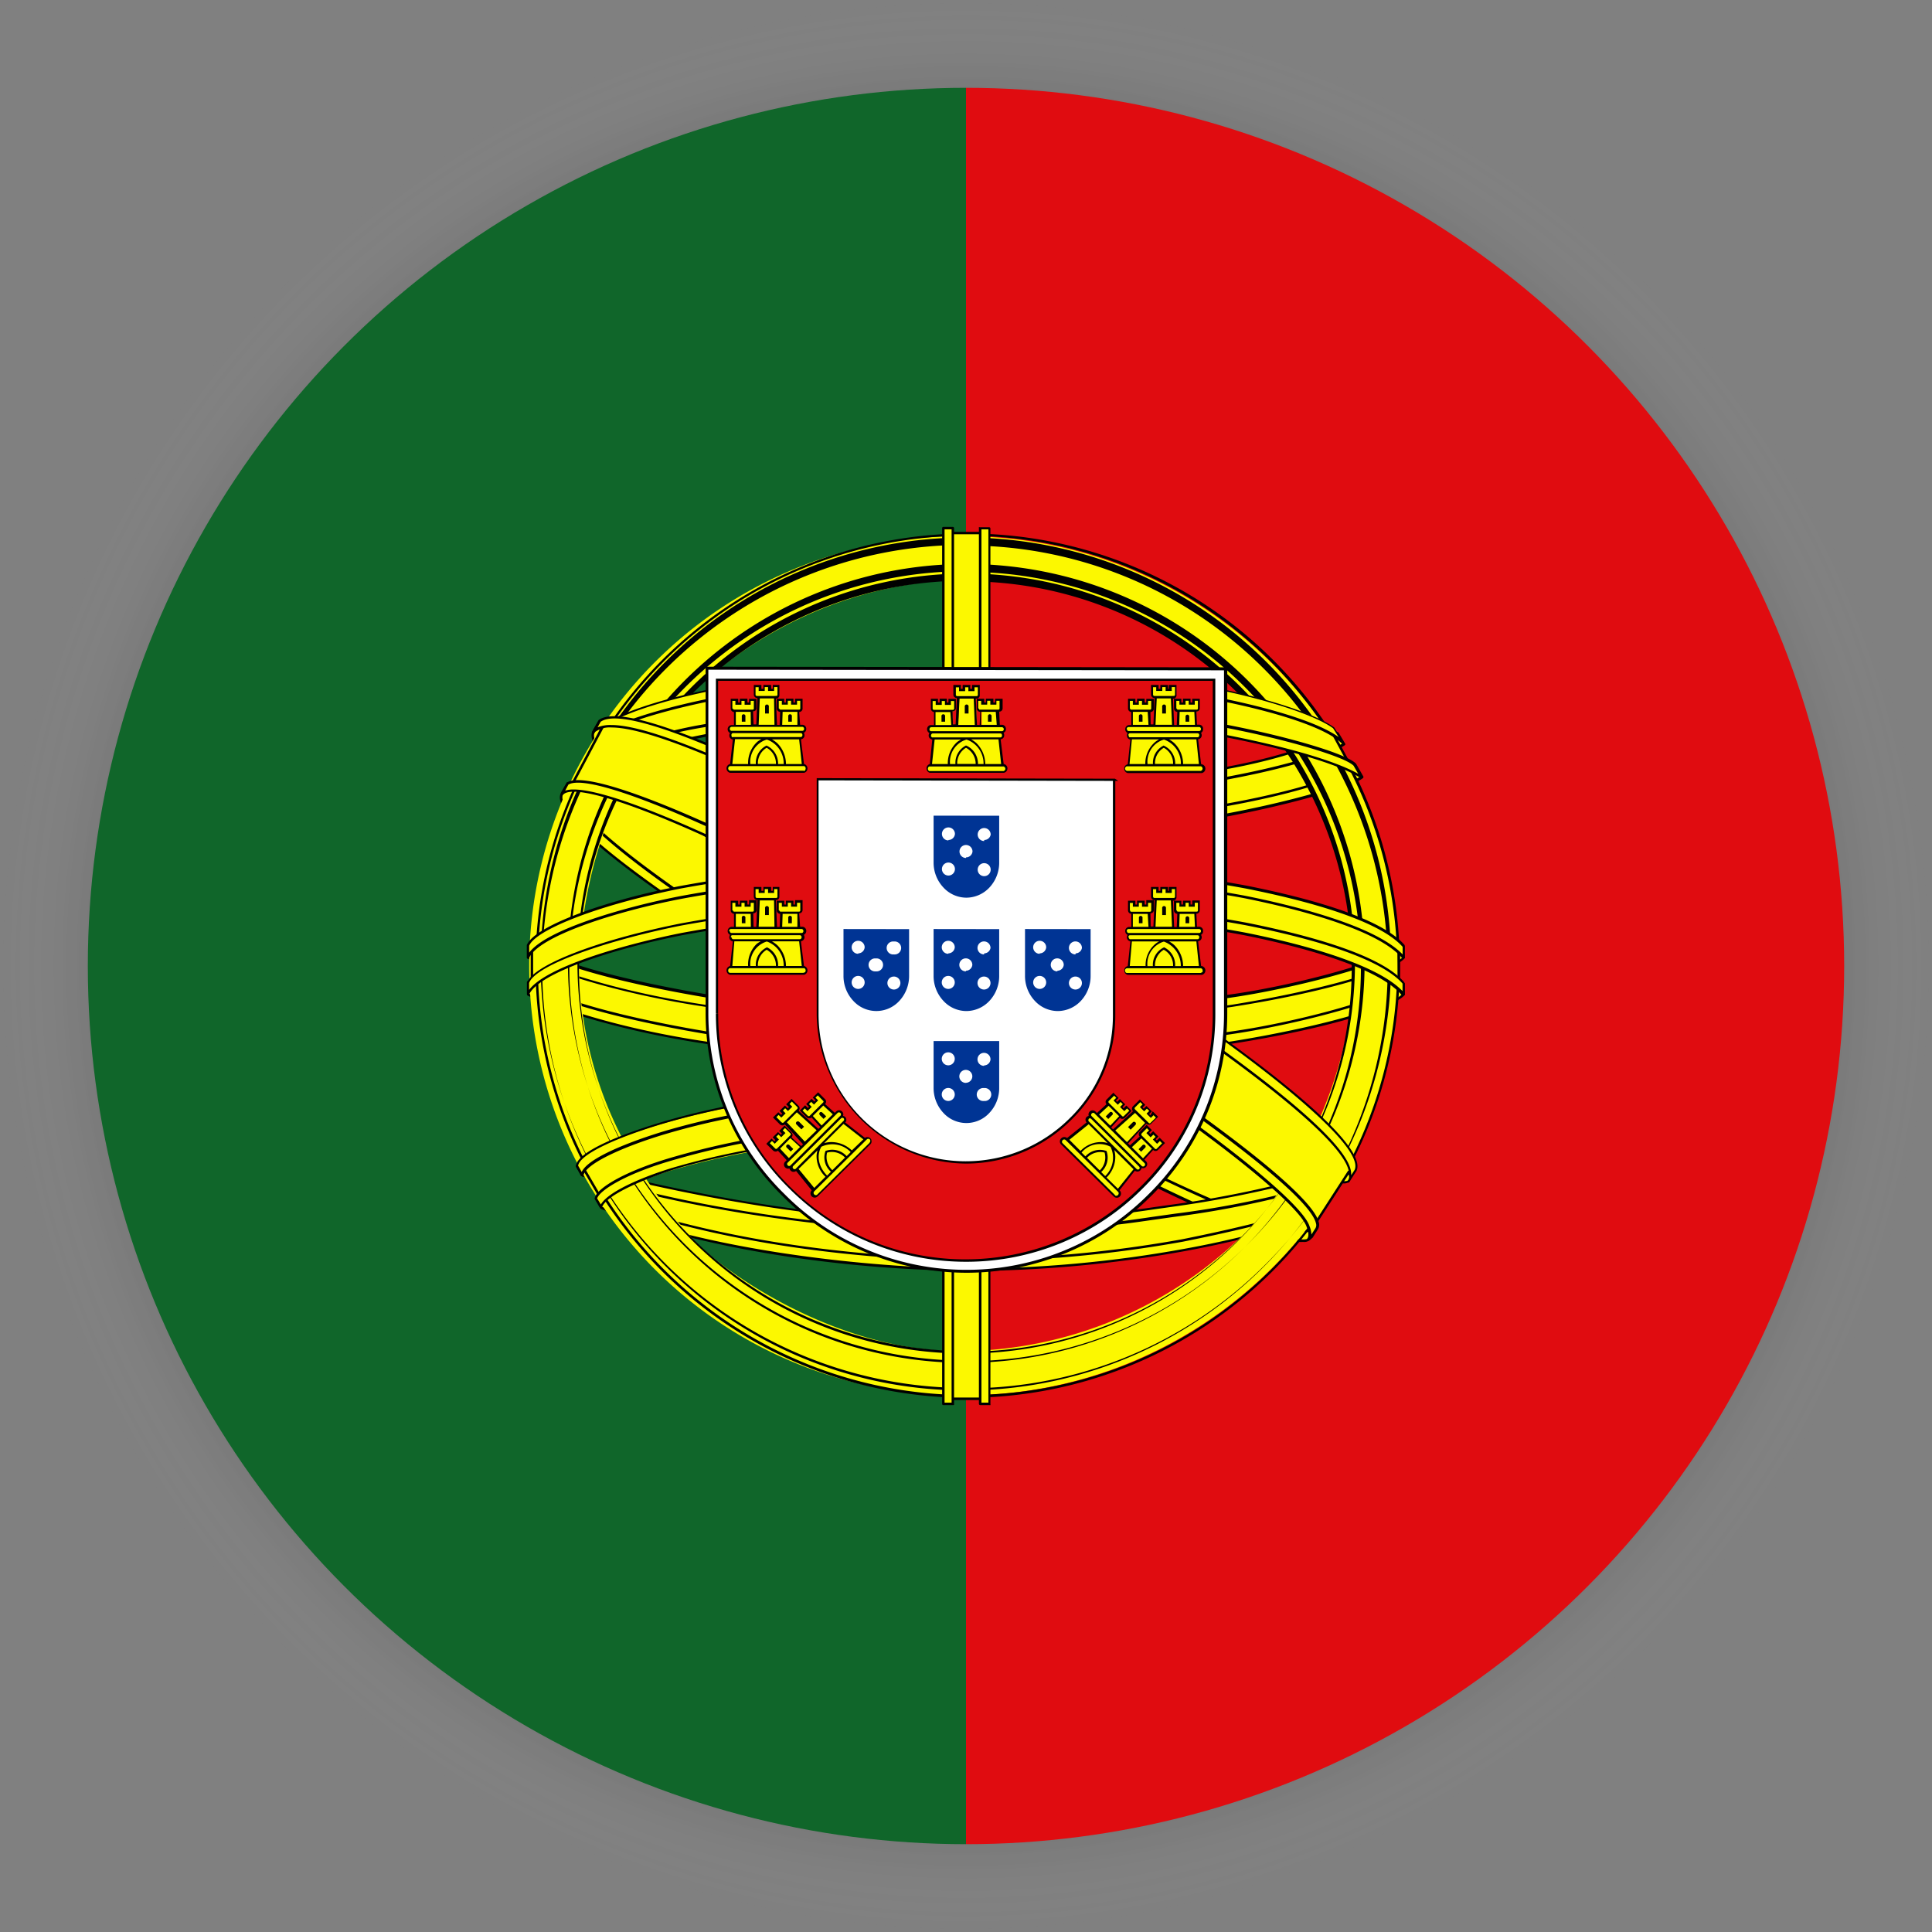 <svg xmlns="http://www.w3.org/2000/svg" xmlns:xlink="http://www.w3.org/1999/xlink" viewBox="0 0 220 220"><rect x="0" y="0" width="220" height="220" fill="#808080" stroke="none"/><defs><style>.cls-1{fill:none;}.cls-2{isolation:isolate;}.cls-3{mix-blend-mode:multiply;opacity:0.06;fill:url(#radial-gradient);}.cls-4{clip-path:url(#clip-path);}.cls-5,.cls-9{fill:#e00c10;}.cls-6{fill:#10662a;}.cls-7{fill:#fcf800;}.cls-10,.cls-7,.cls-8,.cls-9{fill-rule:evenodd;}.cls-8{fill:#fff;}.cls-11{fill:#003494;}</style><radialGradient id="radial-gradient" cx="110" cy="110" r="110" gradientUnits="userSpaceOnUse"><stop offset="0.9"/><stop offset="1" stop-color="#fff" stop-opacity="0"/></radialGradient><clipPath id="clip-path"><circle class="cls-1" cx="110" cy="110" r="100"/></clipPath></defs><g class="cls-2"><g id="ARTWORK"><g id="ROUND"><g id="FLAGS"><circle class="cls-3" cx="110" cy="110" r="110"/><g class="cls-4"><rect class="cls-5" x="110" y="10" width="180" height="200"/><rect class="cls-6" x="-10" y="10" width="120" height="200"/><path class="cls-7" d="M149,140.66c-15-.46-83.93-43.3-84.41-50.12l3.81-6.32c6.83,9.89,77.27,51.56,84.19,50.08L149,140.65"/><path class="cls-7" d="M149.32,140.85c-.25.46-.73.48-1.63.38-5.62-.62-22.68-8.88-42.86-20.92-23.48-14-42.88-26.76-40.77-30.1l.57-1,.12,0c-1.9,5.65,38.27,28.53,40.64,30C128.63,133.57,148.22,142,150,139.77l-.63,1.08M67.57,83.36c-1.35,3.61,18,15.52,41.24,29.6s43.3,22.8,44.79,21.55a12.75,12.75,0,0,0,.67-1.25c-.28.42-1,.55-2,.25-6.29-1.81-22.67-9.3-43-21.56S71.34,88.4,68.6,83.59a2.87,2.87,0,0,1-.3-1.41h-.07l-.58,1Z"/><path d="M148.39,141.42a6.71,6.71,0,0,1-.72,0c-5.73-.63-23-9.05-42.91-20.93C78.12,104.55,64.72,95,63.81,91.2a1.31,1.31,0,0,1,.13-1.06l.57-1a.12.12,0,0,1,.16-.06l.12,0a.11.11,0,0,1,.08.07.14.14,0,0,1,0,.11c-1.46,4.37,23.82,20,39,28.9l1.56.92c22.94,14.16,42.7,22.69,44.38,20.58a.14.14,0,0,1,.23.16l-.63,1.08h0A1,1,0,0,1,148.39,141.42ZM64.54,89.66l-.36.63a1.07,1.07,0,0,0-.09.84c.89,3.71,14.24,13.22,40.81,29.06,19.91,11.87,37.11,20.27,42.81,20.9.87.1,1.28.07,1.49-.3v0l.34-.59c-4.09,1.23-25.92-9.52-44.24-20.83l-1.55-.91C77.72,103.16,64.55,93.49,64.54,89.66Zm88.55,45.1c-4,0-24.09-9.4-44.36-21.68-25-15.16-42.64-26.17-41.3-29.77v0l.08-.16.59-1a.15.15,0,0,1,.13-.07h.06a.12.12,0,0,1,.1,0,.13.13,0,0,1,0,.1,2.83,2.83,0,0,0,.28,1.33c2.91,5.08,23.25,17.8,40.64,28.31,19.09,11.53,36.05,19.56,42.93,21.54.93.27,1.6.2,1.86-.19a.17.17,0,0,1,.1-.06.15.15,0,0,1,.14.06c.06.1.08.11-.65,1.37l0,0,0,0A1,1,0,0,1,153.09,134.76ZM67.7,83.41c-1.34,3.68,21.25,17.36,41.18,29.43,23.9,14.48,43.13,22.61,44.61,21.58h0c.17-.3.3-.52.39-.69a2.76,2.76,0,0,1-1.66-.08c-6.91-2-23.9-10-43-21.57C76,92,70,86.36,68.47,83.66a3,3,0,0,1-.3-1.08Z"/><path class="cls-7" d="M110.14,94.67c15-.12,33.6-2,44.28-6.29l-2.31-3.72c-6.31,3.48-25,5.77-42.1,6.11-20.26-.19-34.57-2.07-41.73-6.86l-2.17,4c13.17,5.55,26.67,6.73,44,6.79"/><path class="cls-7" d="M153,84.69c-1.14.91-6.83,2.92-16.83,4.51a180.54,180.54,0,0,1-26,1.81A175.61,175.61,0,0,1,85.09,89.4,69.34,69.34,0,0,1,67.58,85c.19-.34.39-.67.59-1,1.52.76,6.73,2.87,17,4.32a181,181,0,0,0,25,1.55A178.71,178.71,0,0,0,136,88.05c10.05-1.37,15.46-3.93,16.28-4.58l.74,1.22m2,3.78c-.37.58-7.34,3-17.6,4.74a182,182,0,0,1-27.36,2,194.52,194.52,0,0,1-26.2-1.65c-10.78-1.69-16.33-4-18.39-4.85.2-.39.32-.66.51-1a80,80,0,0,0,18,4.77,193,193,0,0,0,26,1.65,184.18,184.18,0,0,0,27.17-2c10.52-1.7,16.27-3.87,17.07-4.88Z"/><path d="M109.87,95.32a194.64,194.64,0,0,1-26-1.65,77.79,77.79,0,0,1-18.2-4.77l-.22-.09a.11.11,0,0,1-.08-.08.17.17,0,0,1,0-.12c.09-.16.15-.3.22-.44l.3-.58a.14.14,0,0,1,.18-.07,79.64,79.64,0,0,0,18,4.76,195.22,195.22,0,0,0,25.78,1.65h.2a184.56,184.56,0,0,0,27.15-2c10.39-1.67,16.19-3.82,17-4.82a.14.14,0,0,1,.13,0,.14.14,0,0,1,.11.07l.74,1.27a.14.14,0,0,1,0,.15l0,0c-.6.71-7.76,3.07-17.67,4.78a184.59,184.59,0,0,1-27.39,2ZM65.69,88.6l.08,0A77.65,77.65,0,0,0,83.9,93.39a195.82,195.82,0,0,0,26,1.65h.21a183.8,183.8,0,0,0,27.34-2c10.17-1.75,16.74-4,17.44-4.62l-.59-1c-1.15,1-6.5,3.09-17,4.79a185.11,185.11,0,0,1-27.19,2,195.48,195.48,0,0,1-26-1.66,80.26,80.26,0,0,1-18-4.73c-.08.17-.16.31-.23.47ZM110,91.16a178.86,178.86,0,0,1-24.92-1.61,68.74,68.74,0,0,1-16.73-4.11l-.81-.3a.14.14,0,0,1-.08-.09.11.11,0,0,1,0-.12l.59-1a.15.15,0,0,1,.19-.05c.89.45,5.88,2.74,17,4.31A178.32,178.32,0,0,0,110,89.74h.23A177.51,177.51,0,0,0,136,87.91c9.61-1.32,15.25-3.79,16.22-4.55a.2.2,0,0,1,.11,0,.18.18,0,0,1,.1.07l.73,1.22a.14.14,0,0,1,0,.18c-1.12.89-6.7,2.92-16.89,4.54a184.39,184.39,0,0,1-26,1.82Zm-42.2-6.23.65.25A68.58,68.58,0,0,0,85.1,89.27,178.5,178.5,0,0,0,110,90.87h.21a183.7,183.7,0,0,0,26-1.81c9.87-1.57,15.36-3.5,16.66-4.41l-.59-1c-1.09.72-6.28,3.15-16.22,4.51A178.17,178.17,0,0,1,110.2,90H110a178.9,178.9,0,0,1-24.79-1.55c-10.73-1.51-15.79-3.71-17-4.28C68.08,84.44,67.93,84.68,67.79,84.93Z"/><path class="cls-7" d="M60.75,112.72c9.25,5,29.8,7.45,49.24,7.63,17.7,0,40.76-2.73,49.39-7.28l-.24-5c-2.7,4.2-27.41,8.23-49.34,8.06s-42.3-3.54-49.09-7.91l0,4.46"/><path class="cls-7" d="M159.86,107.8V109c-1.3,1.54-9.43,3.88-19.62,5.52a202.48,202.48,0,0,1-30.47,2.08,192.24,192.24,0,0,1-28.92-2c-11.71-1.7-19.19-4.67-20.7-5.56v-1.38c4.52,3,16.74,5.18,20.85,5.85a191.5,191.5,0,0,0,28.76,2,201.74,201.74,0,0,0,30.31-2.07c7.31-1,17.73-3.79,19.78-5.61m0,4.21v1.18c-1.29,1.54-9.42,3.88-19.61,5.52a202.63,202.63,0,0,1-30.48,2.08,192.34,192.34,0,0,1-28.92-2c-11.7-1.7-19.19-4.68-20.69-5.56v-1.38c4.52,3,16.75,5.18,20.86,5.84a190,190,0,0,0,28.75,2,203.18,203.18,0,0,0,30.31-2.06c7.31-1.05,17.73-3.79,19.78-5.61Z"/><path d="M109.76,120.93a194.11,194.11,0,0,1-28.94-2c-11.21-1.63-18.94-4.52-20.75-5.58a.15.15,0,0,1-.07-.12v-1.38a.16.16,0,0,1,.08-.13.14.14,0,0,1,.14,0c4.54,3,17.07,5.22,20.8,5.82a191.27,191.27,0,0,0,28.73,2,202.77,202.77,0,0,0,30.29-2.06c7.26-1,17.66-3.76,19.7-5.58a.15.15,0,0,1,.24.11v1.18a.16.16,0,0,1,0,.09c-1.35,1.6-9.63,4-19.7,5.57A204,204,0,0,1,109.76,120.93Zm-49.47-7.76c1.34.74,8.53,3.75,20.57,5.5a193.65,193.65,0,0,0,28.9,2,203.32,203.32,0,0,0,30.45-2.08c9.77-1.57,18.11-3.9,19.5-5.43v-.84c-2.53,1.84-12.56,4.44-19.62,5.46a203.43,203.43,0,0,1-30.33,2.06,192.06,192.06,0,0,1-28.78-2c-3.69-.6-15.94-2.76-20.68-5.72Zm49.48,3.55a194.35,194.35,0,0,1-28.95-2c-11.2-1.63-18.93-4.51-20.74-5.58A.14.14,0,0,1,60,109v-1.38a.17.17,0,0,1,.07-.13.16.16,0,0,1,.15,0c4.53,3,17.06,5.22,20.79,5.82a191.31,191.31,0,0,0,28.74,2,202.54,202.54,0,0,0,30.28-2.06c7.26-1,17.67-3.77,19.71-5.58a.15.15,0,0,1,.24.11V109a.14.14,0,0,1,0,.09c-1.35,1.61-9.64,4-19.71,5.57A204,204,0,0,1,109.77,116.72ZM60.3,109c1.33.74,8.53,3.75,20.57,5.5a193.55,193.55,0,0,0,28.9,2,203.42,203.42,0,0,0,30.45-2.08c9.76-1.57,18.1-3.9,19.5-5.43v-.84c-2.54,1.84-12.57,4.44-19.62,5.46a203.15,203.15,0,0,1-30.33,2.07,191.69,191.69,0,0,1-28.78-2c-3.69-.6-15.94-2.76-20.69-5.72Z"/><path class="cls-7" d="M110,139.8c-21.28-.12-39.51-5.77-43.36-6.71l2.81,4.38c6.8,2.85,24.58,7.1,40.75,6.62s30.3-1.71,40.25-6.54l2.88-4.54c-6.78,3.19-29.88,6.76-43.33,6.79"/><path class="cls-7" d="M154,132.43l0,0c-.31.53-.64,1.07-1,1.62a106.6,106.6,0,0,1-19.23,4.25,152,152,0,0,1-23.62,2C85.81,139.72,70,135,66.28,133.8l-.56-1.06a185.49,185.49,0,0,0,44.47,6.5,164.8,164.8,0,0,0,23.45-2A122.09,122.09,0,0,0,152.8,133l-.07-.1,1.25-.47m-2.49,4.1c-.43.65-.86,1.28-1.3,1.9A113.83,113.83,0,0,1,135,142.32a138.61,138.61,0,0,1-25,2.28c-18.85-.28-34.28-3.95-41.53-7.09l-.59-1,.1-.15,1,.38c12.91,4.6,27.4,6.43,41.13,6.77a140.53,140.53,0,0,0,24.52-2.26c10.83-2.16,15.21-3.79,16.55-4.53l.35-.19Z"/><path d="M110,144.73c-19.22-.28-34.42-4-41.59-7.09a.12.12,0,0,1-.06-.06l-.59-1a.14.14,0,0,1,0-.14l.09-.15a.14.14,0,0,1,.17-.06l1,.39c11.51,4.1,25.34,6.37,41.09,6.75h.39a141.42,141.42,0,0,0,24.1-2.25c12.09-2.42,15.69-4.07,16.51-4.51l.34-.2a.16.16,0,0,1,.17,0,.15.15,0,0,1,0,.17c-.44.66-.87,1.3-1.29,1.9a.18.18,0,0,1-.07.05A112.9,112.9,0,0,1,135,142.45,139.47,139.47,0,0,1,110,144.73Zm-41.44-7.32c10.71,4.61,28.52,6.86,41.44,7.05a139,139,0,0,0,25-2.28,111.9,111.9,0,0,0,15.16-3.86l1-1.4c-1.07.54-4.92,2.16-16.45,4.47a142,142,0,0,1-24.15,2.25h-.4c-15.78-.38-29.63-2.65-41.18-6.77l-.87-.33Zm41.66,3.07c-21.78-.55-36.89-4.34-44-6.55a.16.16,0,0,1-.08-.06l-.55-1.06a.14.14,0,0,1,0-.15.13.13,0,0,1,.14,0c16.15,4.2,30.27,6.26,44.44,6.5a157.18,157.18,0,0,0,21.37-1.72l2.07-.29a122,122,0,0,0,18.93-4.17h0v0a.18.18,0,0,1,.09-.1l1.25-.47h0a.14.14,0,0,1,.12.06v0a.14.14,0,0,1,0,.16c-.31.53-.64,1.07-1,1.62a.14.14,0,0,1-.07.06,108.69,108.69,0,0,1-19.25,4.26l-2.76.39A143,143,0,0,1,110.19,140.48Zm-43.82-6.79c7.08,2.21,22.14,6,43.83,6.52A143.81,143.81,0,0,0,131,138.6l2.76-.39A108.49,108.49,0,0,0,153,134l.79-1.31-.8.3a.17.17,0,0,1,0,.07.12.12,0,0,1-.09.09l-.2.06a123.16,123.16,0,0,1-19,4.18l-2.07.29a157.73,157.73,0,0,1-21.4,1.72C96.08,139.15,82,137.1,66,133Z"/><path class="cls-7" d="M109.87,61.07c27.11,0,49.39,22,49.39,48.91s-22.28,48.9-49.39,48.9a48.91,48.91,0,1,1,0-97.81m44.37,47.73c.07,14-7.1,26.46-12.87,32a46.41,46.41,0,0,1-31.62,13.06c-14.11.26-27.41-8.91-31-12.93-7-7.87-12.66-17.87-12.84-31.34.86-15.21,6.86-25.81,15.55-33.08a46.6,46.6,0,0,1,29.9-10.56c11.13.3,24.12,5.73,33.09,16.52C150.35,89.52,152.9,97.19,154.24,108.8Z"/><path d="M110,159.17A49.21,49.21,0,1,1,159.4,110,49.35,49.35,0,0,1,110,159.17ZM110,61A48.93,48.93,0,1,0,159.11,110,49.08,49.08,0,0,0,110,61Zm0,97.05A48.42,48.42,0,1,1,144.09,144,48,48,0,0,1,110,158.09Zm0-96a48.14,48.14,0,1,0,33.88,14.06A47.75,47.75,0,0,0,110,62.12Zm0,92.89A45.36,45.36,0,1,1,142,141.76,45.05,45.05,0,0,1,110.05,155Zm0-89.89a45.07,45.07,0,1,0,31.73,13.16A44.77,44.77,0,0,0,110.05,65.12Zm0,88.8A44.27,44.27,0,1,1,141.21,141,44,44,0,0,1,110.05,153.92Zm0-87.72a44,44,0,1,0,31,12.85A43.63,43.63,0,0,0,110.05,66.2Z"/><polyline class="cls-7" points="111.6 60.13 111.6 60.68 108.49 60.68 108.49 60.15 107.42 60.15 107.42 159.85 108.49 159.85 108.49 159.39 111.62 159.39 111.62 159.87 112.69 159.87 112.68 60.13"/><path d="M111.58,159.43h-3a.15.15,0,0,1-.14-.14.15.15,0,0,1,.14-.15h3a.15.15,0,0,1,.14.15A.14.14,0,0,1,111.58,159.43Zm0-98.59h-3a.14.14,0,0,1,0-.28h3a.14.14,0,0,1,0,.28Z"/><path d="M112.69,160h-1.07a.15.15,0,0,1-.15-.14V60.14a.13.13,0,0,1,0-.1.12.12,0,0,1,.1,0h1.07a.14.14,0,0,1,.14.14v99.72a.13.13,0,0,1,0,.1A.12.12,0,0,1,112.69,160Zm-.93-.28h.79V60.28h-.79Zm-3.26.28h-1.08a.14.14,0,0,1-.14-.14V60.14a.14.14,0,0,1,.14-.14h1.08a.14.14,0,0,1,.14.14v99.72a.18.18,0,0,1,0,.1A.15.15,0,0,1,108.5,160Zm-.94-.28h.8V60.28h-.8Z"/><path class="cls-7" d="M60.58,107.87c6.17-5.66,29-9.33,49.18-9.24s44.16,4.24,49.37,9.12l.05,4.23c-4.36-4.09-23-9-49.38-9s-45.6,5-49.22,9.13v-4.22"/><path d="M159.29,112a.14.14,0,0,1-.14-.14v-3.65a.14.14,0,1,1,.28,0v3.65A.14.14,0,0,1,159.29,112Zm-98.72-.15a.14.14,0,0,1-.14-.14v-3.65a.14.14,0,1,1,.28,0v3.65A.14.14,0,0,1,60.57,111.86Z"/><path class="cls-7" d="M110,98.16A171.19,171.19,0,0,1,141.9,101c9.23,1.84,15.73,4.14,18,6.72V109c-2.68-3.22-11.42-5.57-18.16-6.92A170.62,170.62,0,0,0,110,99.27a176.05,176.05,0,0,0-32.27,2.87C71,103.42,61.23,106.29,60.15,109v-1.33c.64-1.87,7.76-4.78,17.4-6.65A177.62,177.62,0,0,1,110,98.16m0,4.21a172,172,0,0,1,31.86,2.83c9.24,1.84,15.74,4.14,18,6.73v1.28c-2.68-3.22-11.43-5.58-18.17-6.92A168.89,168.89,0,0,0,110,103.48a176.84,176.84,0,0,0-32.33,2.87c-7,1.39-16.39,4.15-17.56,6.87v-1.34c.64-1.88,7.62-4.69,17.4-6.64A176.85,176.85,0,0,1,110,102.37Z"/><path d="M60.14,113.36h0a.14.14,0,0,1-.11-.13v-1.34a.06.06,0,0,1,0,0c.69-2,8.05-4.86,17.51-6.74A178.4,178.4,0,0,1,110,102.23v0h.32a171.52,171.52,0,0,1,31.57,2.83c9.64,1.92,15.88,4.26,18,6.78a.09.09,0,0,1,0,.09v1.28a.14.14,0,0,1-.09.13.16.16,0,0,1-.16,0c-2.83-3.4-12.55-5.77-18.08-6.87A169.42,169.42,0,0,0,110,103.62a177.17,177.17,0,0,0-32.3,2.87c-7.65,1.51-16.38,4.28-17.46,6.78A.14.14,0,0,1,60.14,113.36Zm50.23-10a169.7,169.7,0,0,1,31.34,2.82c5.43,1.08,14.83,3.37,18,6.68V112c-2.15-2.45-8.32-4.74-17.85-6.64a170.77,170.77,0,0,0-31.51-2.83H110a177.91,177.91,0,0,0-32.46,2.87c-7.8,1.55-16.49,4.37-17.29,6.53v.79c2.09-2.81,11.75-5.37,17.4-6.49A177.78,177.78,0,0,1,110,103.33Zm-50.22,5.82h0A.14.14,0,0,1,60,109v-1.33s0,0,0-.05c.71-2,8.23-4.94,17.51-6.74A178.48,178.48,0,0,1,110,98v0h.33a171.38,171.38,0,0,1,31.56,2.84c9.65,1.92,15.89,4.26,18.05,6.77a.12.12,0,0,1,0,.09V109a.14.14,0,0,1-.1.13.12.12,0,0,1-.15,0c-2.84-3.4-12.55-5.76-18.09-6.87a170,170,0,0,0-31.29-2.81H110a177,177,0,0,0-32.24,2.87c-7.76,1.47-16.53,4.34-17.51,6.78A.14.14,0,0,1,60.15,109.15Zm50.22-10a169.92,169.92,0,0,1,31.35,2.81c5.42,1.08,14.82,3.37,18,6.69v-.86c-2.14-2.44-8.31-4.74-17.84-6.64A172.69,172.69,0,0,0,110,98.3h0a177.8,177.8,0,0,0-32.45,2.87c-10,2-16.66,4.84-17.29,6.53v.78c2-2.7,11.31-5.32,17.44-6.48A177.66,177.66,0,0,1,110,99.13Z"/><path class="cls-7" d="M109.79,76.7c18.33-.09,34.32,2.55,41.63,6.28l2.67,4.6c-6.36-3.41-23.6-7-44.27-6.43C93,81.25,75,83,66,87.79l3.19-5.3c7.4-3.83,24.88-5.77,40.64-5.79"/><path d="M153.41,86.7a.13.13,0,0,1-.12-.08l-1.53-2.82a.16.16,0,0,1,.06-.2.14.14,0,0,1,.19.06l1.53,2.83a.14.14,0,0,1-.06.19Z"/><path class="cls-7" d="M110,76.29a162.38,162.38,0,0,1,27.58,1.91c6.08,1.18,12.08,3,14.28,4.65l1.16,1.83c-2-2.18-9.37-4.24-15.91-5.4A176.24,176.24,0,0,0,110,77.37a166.27,166.27,0,0,0-27.73,2c-7.18,1.37-11.82,3-13.78,4.24l1-1.53c2.7-1.42,7.08-2.72,12.58-3.79,7.59-1.38,17.35-2,27.91-2m0,4.2a166.12,166.12,0,0,1,28.59,2c7.48,1.38,14.61,3.47,15.63,4.59l.79,1.39c-2.48-1.62-8.65-3.41-16.58-4.91s-18.06-2-28.45-2c-11.8,0-21,.58-28.84,2-8.32,1.55-14.09,3.77-15.51,4.82l.77-1.47c2.77-1.41,7.16-3.1,14.54-4.43C89.11,81,98.38,80.56,110,80.49Z"/><path d="M155.05,88.62l-.07,0c-2.44-1.58-8.46-3.37-16.54-4.89-7.09-1.33-16.66-2-28.42-2h-1a162,162,0,0,0-27.77,2c-8.28,1.54-14,3.73-15.46,4.79a.15.15,0,0,1-.18,0,.15.15,0,0,1,0-.18l.77-1.47s0,0,.07-.06A52.62,52.62,0,0,1,81,82.34c7.37-1.34,15.8-1.92,29.09-2h0a166.58,166.58,0,0,1,28.61,2c7.63,1.41,14.68,3.49,15.72,4.63l.81,1.42a.14.14,0,0,1,0,.17A.13.13,0,0,1,155.05,88.62Zm-44.26-7.15c11.43,0,20.75.66,27.71,2,7.63,1.44,13.45,3.12,16.16,4.64l-.52-.91c-1-1.06-8.09-3.14-15.54-4.52a165.22,165.22,0,0,0-28.56-2h0c-13.27.07-21.68.64-29,2A52.69,52.69,0,0,0,66.55,87L66,88c2-1.15,7.5-3.13,15.12-4.55,7.88-1.37,17-2,28.86-2Zm42.26,3.35a.15.15,0,0,1-.11,0c-2-2.25-9.79-4.29-15.82-5.36-6.94-1.19-15.8-1.81-27.09-1.91a165.14,165.14,0,0,0-27.7,2C76,80.75,70.83,82.33,68.6,83.76a.17.17,0,0,1-.18,0,.14.14,0,0,1,0-.18l1-1.53a.12.12,0,0,1,0,0c2.68-1.41,7-2.72,12.63-3.8a166.83,166.83,0,0,1,27.93-2h0a160.36,160.36,0,0,1,27.61,1.91c6.51,1.26,12.27,3.14,14.34,4.68l0,0,1.16,1.84a.13.13,0,0,1,0,.18A.11.11,0,0,1,153.05,84.82Zm-43-7.59c11.31.09,20.19.72,27.14,1.91,5.5,1,12.43,2.76,15.24,4.79l-.63-1c-2.05-1.51-7.74-3.36-14.19-4.61A160.75,160.75,0,0,0,110,76.43h0a166.09,166.09,0,0,0-27.88,2c-5.53,1.07-9.85,2.37-12.51,3.76l-.66,1c2.48-1.36,7.36-2.81,13.29-3.94A166,166,0,0,1,110,77.23Z"/><path class="cls-7" d="M134.5,130.36A129.86,129.86,0,0,0,110,128.5c-30.55.36-40.41,6.25-41.62,8l-2.28-3.71c7.78-5.62,24.41-8.77,44.06-8.44a155,155,0,0,1,26.42,2.27l-2.1,3.7"/><path d="M68.13,136.05A.15.15,0,0,1,68,136l-1.5-2.57a.14.14,0,0,1,.06-.19.14.14,0,0,1,.19.05l1.5,2.57a.13.13,0,0,1,0,.19A.11.11,0,0,1,68.13,136.05Z"/><path class="cls-7" d="M110.23,123.72c8.8.16,17.89.57,26.73,2.32l-.61,1.06c-8-1.57-15.6-2.1-26.07-2.26-11.31,0-23.3.82-34.21,4-3.52,1-9.6,3.23-9.8,5l-.58-1c.13-1.59,5.39-3.66,10.13-5,11-3.18,23-4,34.41-4m-.39,4.26a149.6,149.6,0,0,1,24.89,2l-.58,1a130.22,130.22,0,0,0-24.28-1.86c-11.27-.09-22.67,1-32.6,3.8-3.13.86-8.32,2.87-8.85,4.53l-.58-.95c.17-1,3.31-3,9.16-4.66C88.37,128.6,99,128.05,109.84,128Z"/><path d="M68.42,137.59a.14.14,0,0,1-.11-.07l-.58-1a.12.12,0,0,1,0-.1c.19-1.1,3.5-3.14,9.26-4.76,10.86-3.1,21-3.79,32.87-3.87h0a149.94,149.94,0,0,1,24.91,2,.14.14,0,0,1,.1.08.13.13,0,0,1,0,.12l-.58,1a.14.14,0,0,1-.15.06,131.31,131.31,0,0,0-24.25-1.85c-12.46-.11-23.41,1.17-32.56,3.79C74,134,69,136,68.55,137.49a.14.14,0,0,1-.11.1ZM68,136.47l.42.69c.93-1.66,5.81-3.54,8.82-4.37,9.18-2.63,20.15-3.91,32.64-3.81h1a129.24,129.24,0,0,1,23.25,1.85l.44-.78a150.34,150.34,0,0,0-24.68-1.93c-11.85.08-22,.76-32.8,3.86C71.21,133.61,68.23,135.6,68,136.47Zm-1.72-2.53a.14.14,0,0,1-.12-.07l-.58-1a.11.11,0,0,1,0-.08c.18-2.08,7.87-4.46,10.23-5.15,9.39-2.72,20.34-4,34.45-4h0c8.61.17,17.81.56,26.76,2.32a.14.14,0,0,1,.09.08.13.13,0,0,1,0,.12l-.61,1.07a.13.13,0,0,1-.14.07c-8.48-1.68-16.54-2.12-26.05-2.27-14,0-24.89,1.29-34.17,4-4.56,1.32-9.54,3.41-9.71,4.87a.13.13,0,0,1-.1.11Zm-.44-1.19.4.7c1-2.15,8.86-4.49,9.8-4.76,9.31-2.7,20.19-4,34.25-4,9.49.15,17.55.59,26,2.25l.47-.82c-8.86-1.73-18-2.11-26.52-2.27-14.08,0-25,1.3-34.38,4C69.93,129.59,66,131.5,65.83,132.75Z"/><path class="cls-7" d="M68.72,82.43c15.13-.2,85,42.53,85.21,50.4l-4.33,6.61C147.65,130.31,76.74,88.72,65,89.51l3.67-7.08"/><path d="M149.94,139.21a.11.11,0,0,1-.07,0,.14.14,0,0,1-.05-.19l3.67-5.68a.16.16,0,0,1,.2,0,.14.14,0,0,1,0,.2l-3.67,5.67A.14.14,0,0,1,149.94,139.21Z"/><path d="M68.67,82.67a.14.14,0,0,0-.19.06L65.16,89a.15.15,0,0,0,.06.2h.06a.16.16,0,0,0,.13-.07l3.32-6.26A.15.15,0,0,0,68.67,82.67Z"/><path class="cls-7" d="M154.37,133.32c1.77-3.5-17.37-17.86-41.11-31.85C89,87.76,71.49,79.69,68.29,82.1l-.71,1.28c0,.08,0-.08.17-.2a3.19,3.19,0,0,1,2-.48C75.24,82.78,91,90,113,102.58c9.66,5.61,40.82,25.52,40.7,31.12,0,.48,0,.58-.14.81l.79-1.2M64.61,89.25c2.81-1.89,23.45,7.26,45,20.23s42.12,27.71,40.27,30.46l-.61,1-.28.22c.06,0,.36-.42,0-1.44-.92-3-15.52-14.61-39.75-29.18C85.64,96.47,66,88,64,90.44l.62-1.19Z"/><path d="M149,141.26a.14.14,0,0,1-.12-.06.13.13,0,0,1,0-.19h0s.29-.33-.08-1.27c-.94-3.1-16.38-15.1-39.68-29.11C84.41,95.91,65.87,88.35,64.1,90.52a.14.14,0,0,1-.19,0,.13.13,0,0,1,0-.18l.61-1.16a.13.13,0,0,1,.07-.09c3-1.94,23.66,7.31,45.18,20.24,19.39,11.71,39.5,25.73,40.41,29.88a1,1,0,0,1-.11.78l-.6.95,0,0-.28.22h0ZM65.32,89.9c5.42,0,23.71,8.42,44,20.48,23.67,14.23,38.82,26.05,39.8,29.26a2.56,2.56,0,0,1,.21.94l.46-.72a.69.69,0,0,0,.06-.56c-.89-4-21.41-18.31-40.28-29.7C88.55,97,67.64,87.53,64.72,89.35l-.36.68A3,3,0,0,1,65.32,89.9Zm88.25,44.76a.11.11,0,0,1-.08,0,.14.14,0,0,1,0-.19l.08-.13a.94.94,0,0,0,.05-.44v-.17c.12-5.58-31.64-25.78-40.63-31C91,90.16,75.23,82.92,69.73,82.84h-.1a2.83,2.83,0,0,0-1.78.45.29.29,0,0,0-.13.16.2.2,0,0,1-.18.09.16.16,0,0,1-.1-.17.13.13,0,0,1,0-.06L68.16,82l0,0c3.84-2.89,26.67,8.93,45.13,19.36,21.43,12.63,43.14,28.15,41.16,32v0l-.71,1.07a1,1,0,0,1-.08.14A.16.16,0,0,1,153.57,134.66ZM69.73,82.56c5.55.08,21.35,7.33,43.35,19.9,6.36,3.69,40.91,25.13,40.78,31.24v.12l.38-.58c1.61-3.24-16.41-17.13-41.05-31.65C87.26,87,71.36,80.06,68.4,82.19l-.35.63a3.86,3.86,0,0,1,1.58-.26Z"/><path class="cls-8" d="M80.51,115.37a29,29,0,0,0,8.68,20.68,29.42,29.42,0,0,0,41.69.1,29.16,29.16,0,0,0,8.68-20.75h0V76.16L80.5,76.09v39.28"/><path d="M110,144.93a29.58,29.58,0,0,1-20.92-8.76,29.13,29.13,0,0,1-8.73-20.8V75.92h.17l59.23.07V115.4A29.23,29.23,0,0,1,131,136.27,29.67,29.67,0,0,1,110,144.93ZM80.66,76.26v39.11a28.82,28.82,0,0,0,8.64,20.57,29.24,29.24,0,0,0,41.45.09,28.86,28.86,0,0,0,8.63-20.63V76.33Z"/><path class="cls-9" d="M126.88,88.79v26.79a20.78,20.78,0,0,1-.12,2.1,16.47,16.47,0,0,1-4.85,9.76,17,17,0,0,1-12,4.93A17.06,17.06,0,0,1,93.1,115.5V88.73l33.79.06M81.61,115.42v0A27.86,27.86,0,0,0,90,135.27a28.36,28.36,0,0,0,40,0,27.85,27.85,0,0,0,8.31-19.84V77.41H81.64l0,38"/><path d="M110,143.68a28.42,28.42,0,0,1-20.1-8.32,27.91,27.91,0,0,1-8.38-19.91l.26,0v0A27.66,27.66,0,0,0,90,135.18a28.22,28.22,0,0,0,39.83,0,27.63,27.63,0,0,0,8.27-19.76V77.53H81.77l0,37.9h-.25l0-38.15h56.87v38.19a27.88,27.88,0,0,1-8.34,19.93A28.35,28.35,0,0,1,110,143.68Zm0-11.18a17.19,17.19,0,0,1-17-17V88.61h.13l33.83.06.38.25H127V113l0,2.56a17.89,17.89,0,0,1-.12,2.11,16.58,16.58,0,0,1-4.88,9.84A17,17,0,0,1,109.94,132.5ZM93.21,88.86V115.5a16.76,16.76,0,0,0,28.59,11.85,16.26,16.26,0,0,0,4.81-9.69,17.37,17.37,0,0,0,.12-2.08l0-2.56V88.92Z"/><path class="cls-7" d="M91.55,87.15h-.11l-.36-3.06h.11a.35.35,0,0,0,0-.7h.19a.35.35,0,0,0,0-.7H91L90.92,81H91a.25.25,0,0,0,.27-.26v-1H90.7v.44h-.44V79.7h-.61v.44h-.44v-.43h-.59v1a.28.28,0,0,0,.28.26H89l-.06,1.73H88.4l-.14-3.3h.16a.25.25,0,0,0,.26-.26v-1h-.62v.45h-.43v-.44H87v.45h-.43v-.44H86v1a.28.28,0,0,0,.28.26h.13l-.14,3.3h-.55L85.65,81h.12A.25.25,0,0,0,86,80.7v-1h-.61v.44H85V79.7h-.61v.44h-.43v-.43h-.6v1a.28.28,0,0,0,.28.26h.1l-.06,1.73H83.3a.35.35,0,0,0,0,.7h.16a.36.36,0,0,0,0,.7h.12l-.33,3.06h-.13a.4.4,0,0,0,0,.78h8.43a.4.4,0,0,0,0-.78Z"/><path class="cls-10" d="M91.55,87l-.35-2.82a.44.44,0,0,0,.41-.47.45.45,0,0,0-.08-.26.48.48,0,0,0,.28-.44.46.46,0,0,0-.43-.48h-.27L91,81.07h0a.38.38,0,0,0,.39-.38V79.57h-.86V80h-.18v-.44h-.86V80h-.19v-.43h-.85v1.11a.4.4,0,0,0,.39.38l-.06,1.49h-.3l-.13-3h0a.38.38,0,0,0,.4-.38V78H88v.44h-.19V78h-.88v.44H86.7V78h-.86v1.11a.4.4,0,0,0,.41.38h0l-.13,3h-.31l-.06-1.48a.38.38,0,0,0,.39-.38V79.58H85.3V80h-.19v-.44h-.86V80h-.19v-.43h-.85V80.7a.4.4,0,0,0,.37.38l0,1.48H83.3a.48.48,0,0,0-.17.91.5.5,0,0,0-.08.27.45.45,0,0,0,.4.47L83.14,87h0a.51.51,0,0,0,0,1h8.43a.52.52,0,0,0,0-1Zm-.25,0H89.5a3.38,3.38,0,0,0-1-2.38,3.81,3.81,0,0,0-.6-.43H91Zm-4-2.11A2.19,2.19,0,0,0,86.07,87h-.63a2.66,2.66,0,0,1,1.88-2.79A2.89,2.89,0,0,1,89.24,87H88.6A2.23,2.23,0,0,0,87.31,84.91Zm1,2.1h-2a2.05,2.05,0,0,1,1-1.84A2.05,2.05,0,0,1,88.36,87Zm.38-6.32v-.86h.35v.43h.68v-.44h.37v.44h.68v-.44h.37v.87a.14.14,0,0,1-.15.14H88.9A.16.16,0,0,1,88.74,80.69Zm2.12,1.87H89.07l.05-1.48H90.8Zm-4.61-3.29a.16.16,0,0,1-.16-.14v-.86h.36v.43h.69v-.44h.38v.44h.69v-.44h.38v.87a.14.14,0,0,1-.15.14Zm2,3.28H86.39l.13-3h1.62Zm-4.8-1.85v-.87h.35v.44h.69v-.44h.36v.44h.69v-.44h.36v.87a.13.13,0,0,1-.14.13H83.62A.14.14,0,0,1,83.47,80.7Zm2.11,1.86H83.79l0-1.48h1.69ZM83.11,83a.21.21,0,0,1,.19-.23h8.08a.21.21,0,0,1,.18.23.2.2,0,0,1-.18.22H83.3A.2.2,0,0,1,83.11,83Zm.18.7a.2.2,0,0,1,.17-.22h7.73a.2.2,0,0,1,.18.22.21.21,0,0,1-.18.23H83.46C83.37,84,83.29,83.86,83.29,83.74Zm.41.47h3a4.28,4.28,0,0,0-.43.27A3.26,3.26,0,0,0,85.19,87h-1.8Zm7.85,3.59H83.12a.27.27,0,0,1,0-.52h8.43c.1,0,.19.12.19.26S91.65,87.8,91.55,87.8Z"/><path class="cls-10" d="M87.55,81.25v-.76a.22.22,0,1,0-.43,0v.76Z"/><path class="cls-10" d="M89.76,81.59v.59h.41v-.59A.21.21,0,1,0,89.76,81.59Z"/><path class="cls-10" d="M84.47,81.59v.59h.41v-.59A.21.21,0,1,0,84.47,81.59Z"/><path class="cls-7" d="M91.55,110.1h-.11L91.08,107h.11a.35.35,0,0,0,0-.7h.19a.35.35,0,0,0,0-.7H91l-.07-1.73H91a.25.25,0,0,0,.27-.26v-1H90.7v.44h-.44v-.44h-.61v.44h-.44v-.43h-.59v1a.28.28,0,0,0,.28.26H89l-.06,1.73H88.4l-.14-3.3h.16a.25.25,0,0,0,.26-.26v-1h-.62v.45h-.43v-.44H87v.45h-.43v-.44H86v1a.28.28,0,0,0,.28.26h.13l-.14,3.3h-.55l-.06-1.73h.12a.25.25,0,0,0,.26-.26v-1h-.61v.44H85v-.44h-.61v.44h-.43v-.43h-.6v1a.28.28,0,0,0,.28.26h.1l-.06,1.73H83.3a.35.35,0,0,0,0,.7h.16a.36.36,0,0,0,0,.7h.12l-.33,3.06h-.13a.4.4,0,0,0,0,.78h8.43a.4.4,0,0,0,0-.78Z"/><path class="cls-10" d="M91.55,110l-.35-2.82a.47.47,0,0,0,.33-.73.48.48,0,0,0,.28-.44.46.46,0,0,0-.43-.48h-.27L91,104h0a.38.38,0,0,0,.39-.38v-1.12h-.86V103h-.18v-.44h-.86V103h-.19v-.43h-.85v1.11a.4.4,0,0,0,.39.38l-.06,1.49h-.3l-.13-3.05h0a.38.38,0,0,0,.4-.38V101H88v.44h-.19V101h-.88v.44H86.7V101h-.86v1.11a.4.4,0,0,0,.41.38h0l-.13,3.05h-.31L85.77,104a.38.38,0,0,0,.39-.38v-1.12H85.3V103h-.19v-.44h-.86V103h-.19v-.43h-.85v1.11a.38.38,0,0,0,.37.37l0,1.49H83.3a.48.48,0,0,0-.17.91.5.5,0,0,0-.08.27.45.45,0,0,0,.4.47L83.14,110h0a.51.51,0,0,0,0,1h8.43a.52.52,0,0,0,0-1Zm-.25,0H89.5a3.36,3.36,0,0,0-1-2.38,3.81,3.81,0,0,0-.6-.43H91Zm-4-2.11A2.19,2.19,0,0,0,86.07,110h-.63a2.66,2.66,0,0,1,1.88-2.79A2.89,2.89,0,0,1,89.24,110H88.6A2.23,2.23,0,0,0,87.31,107.86Zm1,2.1h-2a2.05,2.05,0,0,1,1-1.84A2.05,2.05,0,0,1,88.36,110Zm.38-6.32v-.86h.35v.43h.68v-.44h.37v.44h.68v-.44h.37v.87a.14.14,0,0,1-.15.14H88.9A.16.16,0,0,1,88.74,103.64Zm2.12,1.87H89.07l.05-1.48H90.8Zm-4.61-3.29a.16.16,0,0,1-.16-.14v-.86h.36v.43h.69v-.44h.38v.44h.69v-.44h.38v.87a.14.14,0,0,1-.15.14Zm2,3.28H86.39l.13-3h1.62Zm-4.8-1.85v-.87h.35v.44h.69v-.44h.36v.44h.69v-.44h.36v.87a.13.13,0,0,1-.14.13H83.62A.14.14,0,0,1,83.47,103.65Zm2.11,1.86H83.79l0-1.48h1.69Zm-2.47.48a.21.21,0,0,1,.19-.23h8.08a.21.21,0,0,1,.18.23.2.2,0,0,1-.18.22H83.3A.2.2,0,0,1,83.11,106Zm.18.7c0-.12.08-.23.17-.23h7.73a.24.24,0,0,1,0,.46H83.46C83.37,106.92,83.29,106.81,83.29,106.69Zm.41.47h3a4.28,4.28,0,0,0-.43.27A3.26,3.26,0,0,0,85.19,110h-1.8Zm7.85,3.59H83.12a.24.24,0,0,1-.2-.26c0-.14.09-.27.2-.27h8.43c.1,0,.19.13.19.27S91.65,110.75,91.55,110.75Z"/><path class="cls-10" d="M87.55,104.2v-.76a.22.22,0,1,0-.43,0v.76Z"/><path class="cls-10" d="M89.76,104.54v.59h.41v-.59A.21.21,0,1,0,89.76,104.54Z"/><path class="cls-10" d="M84.47,104.54v.59h.41v-.59A.21.21,0,1,0,84.47,104.54Z"/><path class="cls-7" d="M98.57,129.66l-.07.07-2.43-1.91.08-.08a.35.35,0,0,0-.49-.49l.12-.13a.35.35,0,0,0-.49-.49l-.28.27-1.27-1.18.08-.09a.26.26,0,0,0,0-.37l-.71-.7-.43.43.31.31-.31.31-.31-.31-.44.43.32.31-.31.31-.31-.31-.42.42.7.7a.28.28,0,0,0,.38,0l.07-.07,1.19,1.26-.38.38-2.44-2.23.11-.12a.25.25,0,0,0,0-.36l-.71-.71-.43.43L90,126l-.31.31-.31-.31-.44.43.32.31-.31.31-.31-.31-.42.42.7.7a.28.28,0,0,0,.38,0l.1-.1,2.24,2.44-.39.39L90,129.43l.08-.08a.25.25,0,0,0,0-.37l-.7-.71-.44.44.32.31-.31.31-.31-.31-.44.42.32.31-.31.31-.31-.3-.42.42.7.69a.28.28,0,0,0,.38,0l.07-.07,1.19,1.27-.26.26a.35.35,0,0,0,.5.49l.12-.12a.32.32,0,0,0,0,.46.34.34,0,0,0,.46,0l.08-.09,1.94,2.4-.1.1a.4.4,0,0,0,.55.55l6-5.94a.35.35,0,0,0,0-.5A.37.37,0,0,0,98.57,129.66Z"/><path class="cls-10" d="M98.49,129.57l-2.24-1.75a.45.45,0,0,0,0-.62.5.5,0,0,0-.25-.13.48.48,0,0,0-.75-.54l-.19.19-1.11-1h0a.38.38,0,0,0,0-.55l-.79-.79-.61.61.31.31-.13.13-.31-.31-.62.6.32.32-.13.13-.31-.31-.6.6.79.78a.4.4,0,0,0,.54,0l1,1.1-.22.21-2.25-2.07,0,0a.39.39,0,0,0,0-.55l-.8-.8-.62.62.32.31-.14.14-.32-.31-.61.61.31.32-.14.13-.31-.3-.61.6.79.79a.41.41,0,0,0,.56,0l0,0,2.07,2.26-.21.21-1.1-1a.38.38,0,0,0,0-.55l-.79-.79-.61.61.31.31-.13.13-.31-.31-.61.6.31.32-.13.13-.31-.31-.6.6.79.78a.4.4,0,0,0,.53,0l1,1.08-.18.18a.46.46,0,0,0,0,.64.48.48,0,0,0,.5.12.47.47,0,0,0,.13.24.45.45,0,0,0,.62.05l1.78,2.21,0,0a.49.49,0,0,0,0,.68.48.48,0,0,0,.68,0l6-5.93a.48.48,0,0,0,0-.68A.49.49,0,0,0,98.49,129.57Zm-.18.17L97,131a3.39,3.39,0,0,0-2.42-.95,3,3,0,0,0-.73.12l2.2-2.19ZM94,131.06a2.16,2.16,0,0,0,.62,2.37l-.44.44c-1.66-1.77-.66-3.27-.65-3.29a2.91,2.91,0,0,1,3.34.61l-.46.46A2.22,2.22,0,0,0,94,131.06Zm2.23.75-1.45,1.44a2.05,2.05,0,0,1-.6-2A2.07,2.07,0,0,1,96.22,131.81ZM92,127.07l-.61-.61.25-.25.31.31.48-.48-.31-.32.25-.25.32.31.48-.48-.31-.31.26-.26.61.62a.12.12,0,0,1,0,.19l-1.52,1.51A.16.16,0,0,1,92,127.07Zm2.83-.18-1.27,1.27-1-1.08,1.19-1.19Zm-5.6.93a.17.17,0,0,1-.21,0l-.61-.61.25-.25.31.3.49-.48-.31-.32.26-.26.32.31.49-.49-.32-.31.27-.27.62.62a.14.14,0,0,1,0,.2Zm3.76.89L91.65,130,89.6,127.8l1.14-1.14Zm-4.71,2.08-.62-.61.25-.25.31.31.48-.48-.31-.32.26-.25.31.31.48-.48-.31-.31.26-.26.62.62a.13.13,0,0,1,0,.19l-1.52,1.52A.15.15,0,0,1,88.28,130.79Zm2.82-.18-1.27,1.26-1-1.07L90,129.61Zm-1.41,2.08a.21.21,0,0,1,0-.29l5.71-5.69a.23.23,0,0,1,.32.32L90,132.72A.21.21,0,0,1,89.69,132.69Zm.63.37a.2.2,0,0,1,0-.28l5.46-5.44a.21.21,0,0,1,.28,0,.21.21,0,0,1,0,.29L90.6,133.1A.2.2,0,0,1,90.32,133.06Zm.62.05L93.09,131a3.26,3.26,0,0,0-.1.49A3.2,3.2,0,0,0,94,134l-1.28,1.27Zm8.1-3-6,5.94a.25.25,0,0,1-.33-.05.24.24,0,0,1,0-.33l6-5.93a.24.24,0,0,1,.33,0A.26.26,0,0,1,99,130.12Z"/><path class="cls-10" d="M91.56,128.3l-.54-.54c-.22-.22-.54.1-.31.3l.55.54Z"/><path class="cls-10" d="M93.37,127l.41.41.3-.29-.42-.41C93.44,126.47,93.15,126.77,93.37,127Z"/><path class="cls-10" d="M89.62,130.71l.42.42.29-.29-.42-.42A.21.21,0,1,0,89.62,130.71Z"/><path class="cls-7" d="M114.28,87.15h-.1l-.36-3.06h.11a.35.35,0,0,0,0-.7h.18a.35.35,0,0,0,0-.7h-.38L113.66,81h.12a.26.26,0,0,0,.27-.26v-1h-.61v.44H113V79.7h-.61v.44H112v-.43h-.6v1a.28.28,0,0,0,.28.26h.1l0,1.73h-.54l-.14-3.3h.16a.25.25,0,0,0,.26-.26v-1h-.61v.45h-.44v-.44h-.61v.45h-.44v-.44h-.59v1a.28.28,0,0,0,.28.26h.13l-.15,3.3h-.54L108.39,81h.11a.25.25,0,0,0,.27-.26v-1h-.61v.44h-.44V79.7h-.61v.44h-.44v-.43h-.59v1a.28.28,0,0,0,.28.26h.1l-.06,1.73H106a.35.35,0,0,0,0,.7h.17a.36.36,0,0,0,0,.7h.12L106,87.15h-.14a.4.4,0,0,0,0,.78h8.43a.4.4,0,0,0,0-.78Z"/><path class="cls-10" d="M114.29,87l-.35-2.82a.44.44,0,0,0,.41-.47.45.45,0,0,0-.08-.26.48.48,0,0,0,.28-.44.47.47,0,0,0-.44-.48h-.26l-.07-1.49h0a.38.38,0,0,0,.39-.38V79.57h-.86V80h-.19v-.44h-.86V80h-.18v-.43h-.85v1.11a.4.4,0,0,0,.39.38l-.06,1.49h-.31l-.13-3h.06a.38.38,0,0,0,.39-.38V78h-.88v.44h-.2V78h-.87v.44h-.2V78h-.86v1.11a.39.39,0,0,0,.4.38h0l-.14,3h-.3l-.06-1.48a.38.38,0,0,0,.39-.38V79.58H108V80h-.18v-.44H107V80h-.19v-.43H106V80.7a.4.4,0,0,0,.36.38l0,1.48H106a.46.46,0,0,0-.43.48.47.47,0,0,0,.27.43.51.51,0,0,0-.09.27.45.45,0,0,0,.41.47L105.88,87h0a.52.52,0,0,0,0,1h8.43a.51.51,0,0,0,0-1ZM114,87h-1.81a3.38,3.38,0,0,0-1-2.38,3.44,3.44,0,0,0-.61-.43h3.12Zm-4-2.11A2.19,2.19,0,0,0,108.8,87h-.62a2.66,2.66,0,0,1,1.88-2.79A2.9,2.9,0,0,1,112,87h-.64A2.24,2.24,0,0,0,110.05,84.91Zm1,2.1h-2a2.05,2.05,0,0,1,1-1.84A2.07,2.07,0,0,1,111.1,87Zm.38-6.32v-.86h.35v.43h.68v-.44h.36v.44h.69v-.44h.36v.87a.14.14,0,0,1-.14.14h-2.15A.15.15,0,0,1,111.48,80.69Zm2.12,1.87h-1.8l0-1.48h1.69ZM109,79.27a.16.16,0,0,1-.16-.14v-.86h.37v.43h.69v-.44h.37v.44h.7v-.44h.38v.87a.14.14,0,0,1-.15.14Zm2,3.28h-1.88l.14-3h1.62Zm-4.8-1.85v-.87h.35v.44h.69v-.44h.36v.44h.68v-.44h.37v.87a.14.14,0,0,1-.15.13h-2.14A.15.15,0,0,1,106.2,80.7Zm2.12,1.86h-1.79l0-1.48h1.69Zm-2.47.48a.21.21,0,0,1,.18-.23h8.08a.22.22,0,0,1,.19.23.21.21,0,0,1-.19.22H106A.2.2,0,0,1,105.85,83Zm.18.7a.2.2,0,0,1,.17-.22h7.73c.1,0,.17.1.17.22s-.07.23-.17.23H106.2C106.11,84,106,83.86,106,83.74Zm.4.47h3c-.13.08-.27.16-.42.27A3.23,3.23,0,0,0,107.93,87h-1.8Zm7.85,3.59h-8.43c-.1,0-.19-.12-.19-.26s.09-.26.19-.26h8.43a.27.27,0,0,1,0,.52Z"/><path class="cls-10" d="M110.29,81.25v-.76a.22.22,0,1,0-.43,0v.76Z"/><path class="cls-10" d="M112.5,81.59v.59h.41v-.59A.21.21,0,1,0,112.5,81.59Z"/><path class="cls-10" d="M107.21,81.59v.59h.41v-.59A.21.21,0,1,0,107.21,81.59Z"/><path class="cls-7" d="M136.77,87.15h-.11l-.36-3.06h.12a.36.36,0,0,0,0-.7h.18a.35.35,0,0,0,0-.7h-.39L136.15,81h.12a.25.25,0,0,0,.26-.26v-1h-.61v.44h-.43V79.7h-.62v.44h-.43v-.43h-.6v1a.28.28,0,0,0,.28.26h.1l-.06,1.73h-.54l-.14-3.3h.16a.26.26,0,0,0,.27-.26v-1h-.61v.45h-.44v-.44h-.61v.45h-.44v-.44h-.59v1a.27.27,0,0,0,.27.26h.14l-.15,3.3h-.54L130.87,81H131a.26.26,0,0,0,.27-.26v-1h-.62v.44h-.43V79.7h-.61v.44h-.44v-.43h-.6v1a.27.27,0,0,0,.27.26h.1l-.06,1.73h-.36a.35.35,0,0,0,0,.7h.17a.35.35,0,0,0,0,.7h.12l-.33,3.06h-.14a.4.4,0,0,0,0,.78h8.43a.4.4,0,0,0,0-.78Z"/><path class="cls-10" d="M136.77,87l-.34-2.82a.45.45,0,0,0,.41-.47.53.53,0,0,0-.08-.26A.47.47,0,0,0,137,83a.46.46,0,0,0-.43-.48h-.27l-.07-1.49h0a.38.38,0,0,0,.39-.38V79.57h-.86V80h-.19v-.44h-.86V80h-.19v-.43h-.84v1.11a.39.39,0,0,0,.38.38L134,82.56h-.3l-.13-3h0a.38.38,0,0,0,.4-.38V78h-.87v.44H133V78h-.87v.44h-.2V78h-.86v1.11a.4.4,0,0,0,.41.38h0l-.14,3h-.31L131,81.08a.38.38,0,0,0,.39-.38V79.58h-.86V80h-.19v-.44h-.86V80h-.19v-.43h-.84V80.7a.41.41,0,0,0,.37.38l0,1.48h-.25a.48.48,0,0,0-.17.91.5.5,0,0,0-.08.27.45.45,0,0,0,.4.47l-.3,2.82h0a.51.51,0,0,0,0,1h8.43a.51.51,0,0,0,0-1Zm-.25,0h-1.8a3.34,3.34,0,0,0-1-2.38,3.4,3.4,0,0,0-.6-.43h3.11Zm-4-2.11A2.19,2.19,0,0,0,131.29,87h-.62a2.65,2.65,0,0,1,1.87-2.79A2.9,2.9,0,0,1,134.47,87h-.65A2.21,2.21,0,0,0,132.53,84.91Zm1.05,2.1h-2.05a2.05,2.05,0,0,1,1-1.84A2,2,0,0,1,133.58,87Zm.38-6.32v-.86h.35v.43H135v-.44h.36v.44h.69v-.44h.36v.87a.14.14,0,0,1-.14.14h-2.15A.16.16,0,0,1,134,80.69Zm2.12,1.87h-1.79l.05-1.48H136Zm-4.61-3.29a.16.16,0,0,1-.16-.14v-.86h.36v.43h.69v-.44h.38v.44h.7v-.44h.37v.87a.14.14,0,0,1-.15.14Zm2,3.28h-1.88l.14-3h1.61Zm-4.8-1.85v-.87H129v.44h.68v-.44h.36v.44h.69v-.44h.36v.87a.13.13,0,0,1-.14.13h-2.15A.14.14,0,0,1,128.69,80.7Zm2.12,1.86H129l0-1.48h1.69Zm-2.48.48a.22.22,0,0,1,.19-.23h8.08a.21.21,0,0,1,.18.23.2.2,0,0,1-.18.22h-8.08A.21.21,0,0,1,128.33,83Zm.19.7c0-.12.07-.22.17-.22h7.73a.2.2,0,0,1,.17.22c0,.12-.08.23-.17.23h-7.73C128.59,84,128.52,83.86,128.52,83.74Zm.4.47H132a3.3,3.3,0,0,0-.42.27A3.2,3.2,0,0,0,130.42,87h-1.8Zm7.85,3.59h-8.43a.27.27,0,0,1,0-.52h8.43a.27.27,0,0,1,0,.52Z"/><path class="cls-10" d="M132.77,81.25v-.76a.22.22,0,1,0-.43,0v.76Z"/><path class="cls-10" d="M135,81.59v.59h.42v-.59A.21.21,0,1,0,135,81.59Z"/><path class="cls-10" d="M129.69,81.59v.59h.41v-.59A.21.21,0,1,0,129.69,81.59Z"/><path class="cls-7" d="M136.77,110.1h-.11L136.3,107h.12a.32.32,0,0,0,.29-.35.33.33,0,0,0-.29-.35h.18a.33.33,0,0,0,.31-.35.33.33,0,0,0-.31-.35h-.39l-.06-1.73h.12a.25.25,0,0,0,.26-.26v-1h-.61v.44h-.43v-.43h-.62v.44h-.43v-.43h-.6v1a.28.28,0,0,0,.28.26h.1l-.06,1.73h-.54l-.14-3.3h.16a.26.26,0,0,0,.27-.25v-1h-.61v.44h-.44v-.44h-.61v.44h-.44v-.43h-.59v1a.27.27,0,0,0,.27.26h.14l-.15,3.3h-.54l-.07-1.73H131a.26.26,0,0,0,.27-.26v-1h-.62v.44h-.43v-.43h-.61v.44h-.44v-.43h-.6v1a.27.27,0,0,0,.27.26h.1l-.06,1.73h-.36a.33.33,0,0,0-.31.35.33.33,0,0,0,.31.35h.17a.33.33,0,0,0-.3.35.32.32,0,0,0,.3.35h.12l-.33,3.06h-.14a.36.36,0,0,0-.32.39.36.36,0,0,0,.32.39h8.43a.36.36,0,0,0,.32-.39A.36.36,0,0,0,136.77,110.1Z"/><path class="cls-10" d="M136.77,110l-.34-2.82a.45.45,0,0,0,.41-.47.53.53,0,0,0-.08-.26A.47.47,0,0,0,137,106a.45.45,0,0,0-.43-.47h-.27l-.07-1.49h0a.38.38,0,0,0,.39-.38v-1.12h-.86V103h-.19v-.44h-.86V103h-.19v-.43h-.84v1.11a.39.39,0,0,0,.38.38l-.06,1.5h-.3l-.13-3h0a.38.38,0,0,0,.4-.38V101h-.87v.44H133V101h-.87v.44h-.2V101h-.86v1.11a.41.41,0,0,0,.41.39h0l-.14,3h-.31L131,104a.38.38,0,0,0,.39-.38v-1.12h-.86V103h-.19v-.44h-.86V103h-.19v-.43h-.84v1.11a.4.4,0,0,0,.37.38l0,1.49h-.25a.46.46,0,0,0-.44.47.48.48,0,0,0,.27.44.47.47,0,0,0,.32.73l-.3,2.82h0a.51.51,0,0,0,0,1h8.43a.51.51,0,0,0,0-1Zm-.25,0h-1.8a3.36,3.36,0,0,0-1-2.38,2.87,2.87,0,0,0-.6-.42h3.11Zm-4-2.11a2.19,2.19,0,0,0-1.24,2.12h-.62a2.65,2.65,0,0,1,1.87-2.79,2.92,2.92,0,0,1,1.93,2.79h-.65A2.21,2.21,0,0,0,132.53,107.86Zm1.05,2.11h-2.05a2.06,2.06,0,0,1,1-1.85A2,2,0,0,1,133.58,110Zm.38-6.33v-.86h.35v.43H135v-.44h.36v.45h.69v-.45h.36v.88a.13.13,0,0,1-.14.13h-2.15A.16.16,0,0,1,134,103.64Zm2.12,1.87h-1.79l.05-1.47H136Zm-4.61-3.29a.16.16,0,0,1-.16-.14v-.86h.36v.43h.69v-.44h.38v.44h.7v-.44h.37v.88a.14.14,0,0,1-.15.13Zm2,3.28h-1.88l.14-3h1.61Zm-4.8-1.85v-.86H129v.43h.68v-.44h.36v.44h.69v-.44h.36v.87a.14.14,0,0,1-.14.14h-2.15A.15.15,0,0,1,128.69,103.65Zm2.12,1.86H129l0-1.47h1.69Zm-2.48.48a.22.22,0,0,1,.19-.23h8.08a.21.21,0,0,1,.18.23.2.2,0,0,1-.18.22h-8.08A.21.21,0,0,1,128.33,106Zm.19.7c0-.12.07-.22.17-.22h7.73a.2.2,0,0,1,.17.22c0,.12-.08.23-.17.23h-7.73C128.59,106.92,128.52,106.81,128.52,106.69Zm.4.48H132a2,2,0,0,0-.42.27,3.16,3.16,0,0,0-1.13,2.53h-1.8Zm7.85,3.59h-8.43c-.11,0-.2-.12-.2-.27a.24.24,0,0,1,.2-.26h8.43a.24.24,0,0,1,.2.26C137,110.64,136.88,110.76,136.77,110.76Z"/><path class="cls-10" d="M132.77,104.2v-.76a.22.22,0,1,0-.43,0v.76Z"/><path class="cls-10" d="M135,104.55v.58h.42v-.58A.21.21,0,1,0,135,104.55Z"/><path class="cls-10" d="M129.69,104.55v.58h.41v-.58A.21.21,0,1,0,129.69,104.55Z"/><path class="cls-7" d="M127.39,135.63l-.08-.08,1.92-2.42.08.08a.33.33,0,0,0,.46,0,.34.34,0,0,0,0-.46l.12.13a.34.34,0,0,0,.47,0,.33.33,0,0,0,0-.47l-.27-.27,1.18-1.27.09.08a.26.26,0,0,0,.37,0l.71-.71-.44-.43-.31.31-.31-.3.31-.31-.43-.44-.31.32-.31-.31.31-.31-.42-.42-.7.7a.28.28,0,0,0,0,.38l.07.07-1.27,1.19-.39-.38,2.25-2.44.11.12a.27.27,0,0,0,.37,0l.71-.7-.43-.44-.31.32-.31-.31.31-.31-.43-.43-.31.31-.31-.31.3-.31-.42-.41-.7.69a.28.28,0,0,0,0,.38l.1.1-2.45,2.23-.38-.39,1.18-1.27.09.09a.26.26,0,0,0,.37,0l.71-.7-.44-.43-.31.31-.31-.31.31-.31-.43-.43-.31.31-.31-.31.31-.3-.43-.42-.69.69a.28.28,0,0,0,0,.38l.07.07L125,126.92l-.25-.26a.36.36,0,0,0-.5.5l.12.11a.36.36,0,0,0-.5.5l.09.08-2.41,1.94-.09-.1a.4.4,0,0,0-.56.55l6,5.94a.38.38,0,0,0,.51-.05A.36.36,0,0,0,127.39,135.63Z"/><path class="cls-10" d="M127.48,135.54l1.75-2.23a.47.47,0,0,0,.63-.05A.56.56,0,0,0,130,133a.48.48,0,0,0,.5-.12.45.45,0,0,0,0-.64l-.19-.19,1-1.1h0a.39.39,0,0,0,.55,0l.8-.79-.61-.61-.32.32-.13-.14.31-.31-.6-.61-.32.32-.13-.14.31-.3-.6-.6-.79.79a.39.39,0,0,0,0,.54l-1.11,1-.21-.21,2.07-2.25,0,0a.38.38,0,0,0,.55,0l.8-.79-.62-.62L131,127l-.14-.14.31-.31-.62-.61-.31.31-.14-.14.31-.3-.61-.61-.79.78a.41.41,0,0,0,0,.56l0,0-2.26,2.06-.22-.21,1-1.1a.38.38,0,0,0,.55,0l.79-.79-.61-.61-.31.31-.13-.13.31-.31-.61-.61-.31.32-.14-.14.31-.3-.6-.6-.78.79a.38.38,0,0,0,0,.52l-1.09,1-.17-.17a.47.47,0,0,0-.65,0,.5.5,0,0,0-.12.5.52.52,0,0,0-.24.13.44.44,0,0,0,0,.61l-2.22,1.78,0,0a.49.49,0,0,0-.68.05.48.48,0,0,0,0,.68l6,5.93a.48.48,0,0,0,.68,0A.49.49,0,0,0,127.48,135.54Zm-.18-.18L126,134.09a3.3,3.3,0,0,0,1-2.41,3,3,0,0,0-.12-.73l2.2,2.19Zm-1.32-4.3a2.2,2.2,0,0,0-2.38.62l-.44-.44a2.66,2.66,0,0,1,3.3-.65,2.88,2.88,0,0,1-.61,3.33l-.46-.46A2.2,2.2,0,0,0,126,131.06Zm-.75,2.22-1.45-1.44a2.1,2.1,0,0,1,2-.6A2.05,2.05,0,0,1,125.23,133.28Zm4.76-4.2.61-.61.25.25-.31.3.48.49.32-.31.25.25-.31.31.48.49.32-.32.25.26-.61.62a.14.14,0,0,1-.2,0L130,129.29A.17.17,0,0,1,130,129.08Zm.17,2.82-1.27-1.27,1.08-1,1.2,1.18Zm-.92-5.58a.16.16,0,0,1,0-.21l.61-.61.26.26-.31.3.49.49.31-.31.27.26-.31.31.49.49.31-.31.27.27-.62.61a.13.13,0,0,1-.2,0Zm-.91,3.74L127,128.73l2.25-2,1.14,1.14Zm-2.07-4.69.61-.61.24.25-.31.3.49.49.31-.32.26.26-.32.31.49.48.31-.31.26.26-.62.61a.13.13,0,0,1-.2,0l-1.52-1.51A.15.15,0,0,1,126.26,125.37Zm.17,2.81-1.27-1.26,1.08-1,1.2,1.19Zm-2.09-1.4a.21.21,0,0,1,.29,0l5.72,5.69a.23.23,0,0,1-.32.32l-5.72-5.69A.21.21,0,0,1,124.34,126.78Zm-.37.62a.22.22,0,0,1,.28,0l5.47,5.45a.21.21,0,0,1,0,.28.22.22,0,0,1-.28,0l-5.47-5.45A.22.22,0,0,1,124,127.4Zm0,.62,2.16,2.15a2.35,2.35,0,0,0-.49-.11,3.21,3.21,0,0,0-2.6,1l-1.27-1.27Zm3,8.07-6-5.94a.26.26,0,0,1,.05-.33.24.24,0,0,1,.33,0l6,5.93a.28.28,0,0,1-.38.38Z"/><path class="cls-10" d="M128.75,128.64l.54-.54a.21.21,0,1,0-.3-.3l-.54.54Z"/><path class="cls-10" d="M130.07,130.44l-.42.42.29.29.42-.42A.21.21,0,1,0,130.07,130.44Z"/><path class="cls-10" d="M126.33,126.71l-.42.42.29.29.42-.42A.21.21,0,1,0,126.33,126.71Z"/><path class="cls-11" d="M106.31,118.55v5.33h0a4.14,4.14,0,0,0,1.1,2.83,3.55,3.55,0,0,0,5.27,0,4.1,4.1,0,0,0,1.1-2.82v-5.34Zm1.67,6.82a.74.74,0,1,1,.74-.74A.74.74,0,0,1,108,125.37Zm0-4.06a.74.74,0,1,1,.74-.73A.74.74,0,0,1,108,121.31Zm2,2a.74.74,0,1,1,.74-.74A.74.74,0,0,1,110,123.3Zm2.07,2.06a.74.74,0,1,1,0-1.47.74.74,0,1,1,0,1.47Zm0-4a.74.74,0,1,1,.74-.74A.74.74,0,0,1,112.08,121.32Z"/><path class="cls-11" d="M116.72,105.79v5.34h0a4.12,4.12,0,0,0,1.1,2.82,3.57,3.57,0,0,0,2.63,1.18,3.62,3.62,0,0,0,2.64-1.17,4.13,4.13,0,0,0,1.1-2.83V105.8Zm1.67,6.82a.74.74,0,1,1,.74-.73A.74.74,0,0,1,118.39,112.61Zm0-4a.74.74,0,1,1,.74-.74A.74.74,0,0,1,118.39,108.56Zm2,2a.74.74,0,1,1,.74-.73A.74.74,0,0,1,120.42,110.54Zm2.07,2.07a.74.74,0,0,1,0-1.48.74.74,0,0,1,0,1.48Zm0-4a.74.74,0,1,1,.74-.73A.74.74,0,0,1,122.49,108.56Z"/><path class="cls-11" d="M106.31,105.79v5.34h0a4.12,4.12,0,0,0,1.1,2.82,3.57,3.57,0,0,0,2.63,1.18,3.62,3.62,0,0,0,2.64-1.17,4.13,4.13,0,0,0,1.1-2.83V105.8Zm1.67,6.82a.74.74,0,1,1,.74-.73A.74.74,0,0,1,108,112.61Zm0-4a.74.74,0,1,1,.74-.74A.74.74,0,0,1,108,108.56Zm2,2a.74.74,0,1,1,.74-.73A.74.74,0,0,1,110,110.54Zm2.07,2.07a.74.74,0,0,1,0-1.48.74.74,0,1,1,0,1.48Zm0-4a.74.74,0,1,1,.74-.73A.74.74,0,0,1,112.08,108.56Z"/><path class="cls-11" d="M96.05,105.79v5.34h0a4.12,4.12,0,0,0,1.1,2.82,3.55,3.55,0,0,0,5.28,0,4.16,4.16,0,0,0,1.09-2.83V105.8Zm1.68,6.82a.74.74,0,1,1,.73-.73A.74.74,0,0,1,97.73,112.61Zm0-4a.74.74,0,1,1,.73-.74A.74.74,0,0,1,97.73,108.56Zm2,2a.74.74,0,1,1,0-1.47.74.74,0,1,1,0,1.47Zm2.06,2.07a.74.74,0,0,1,0-1.48.74.74,0,0,1,0,1.48Zm0-4a.74.74,0,1,1,0-1.47.74.74,0,1,1,0,1.47Z"/><path class="cls-11" d="M106.31,92.88v5.34h0a4.12,4.12,0,0,0,1.1,2.82,3.57,3.57,0,0,0,2.63,1.18,3.62,3.62,0,0,0,2.64-1.17,4.13,4.13,0,0,0,1.1-2.83V92.89ZM108,99.7a.74.74,0,1,1,.74-.73A.74.74,0,0,1,108,99.7Zm0-4a.74.74,0,1,1,.74-.74A.74.74,0,0,1,108,95.65Zm2,2a.74.74,0,1,1,.74-.73A.74.74,0,0,1,110,97.63Zm2.07,2.07a.74.74,0,0,1,0-1.48.74.74,0,0,1,0,1.48Zm0-4a.74.74,0,1,1,.74-.73A.74.74,0,0,1,112.08,95.65Z"/></g></g></g></g></g></svg>